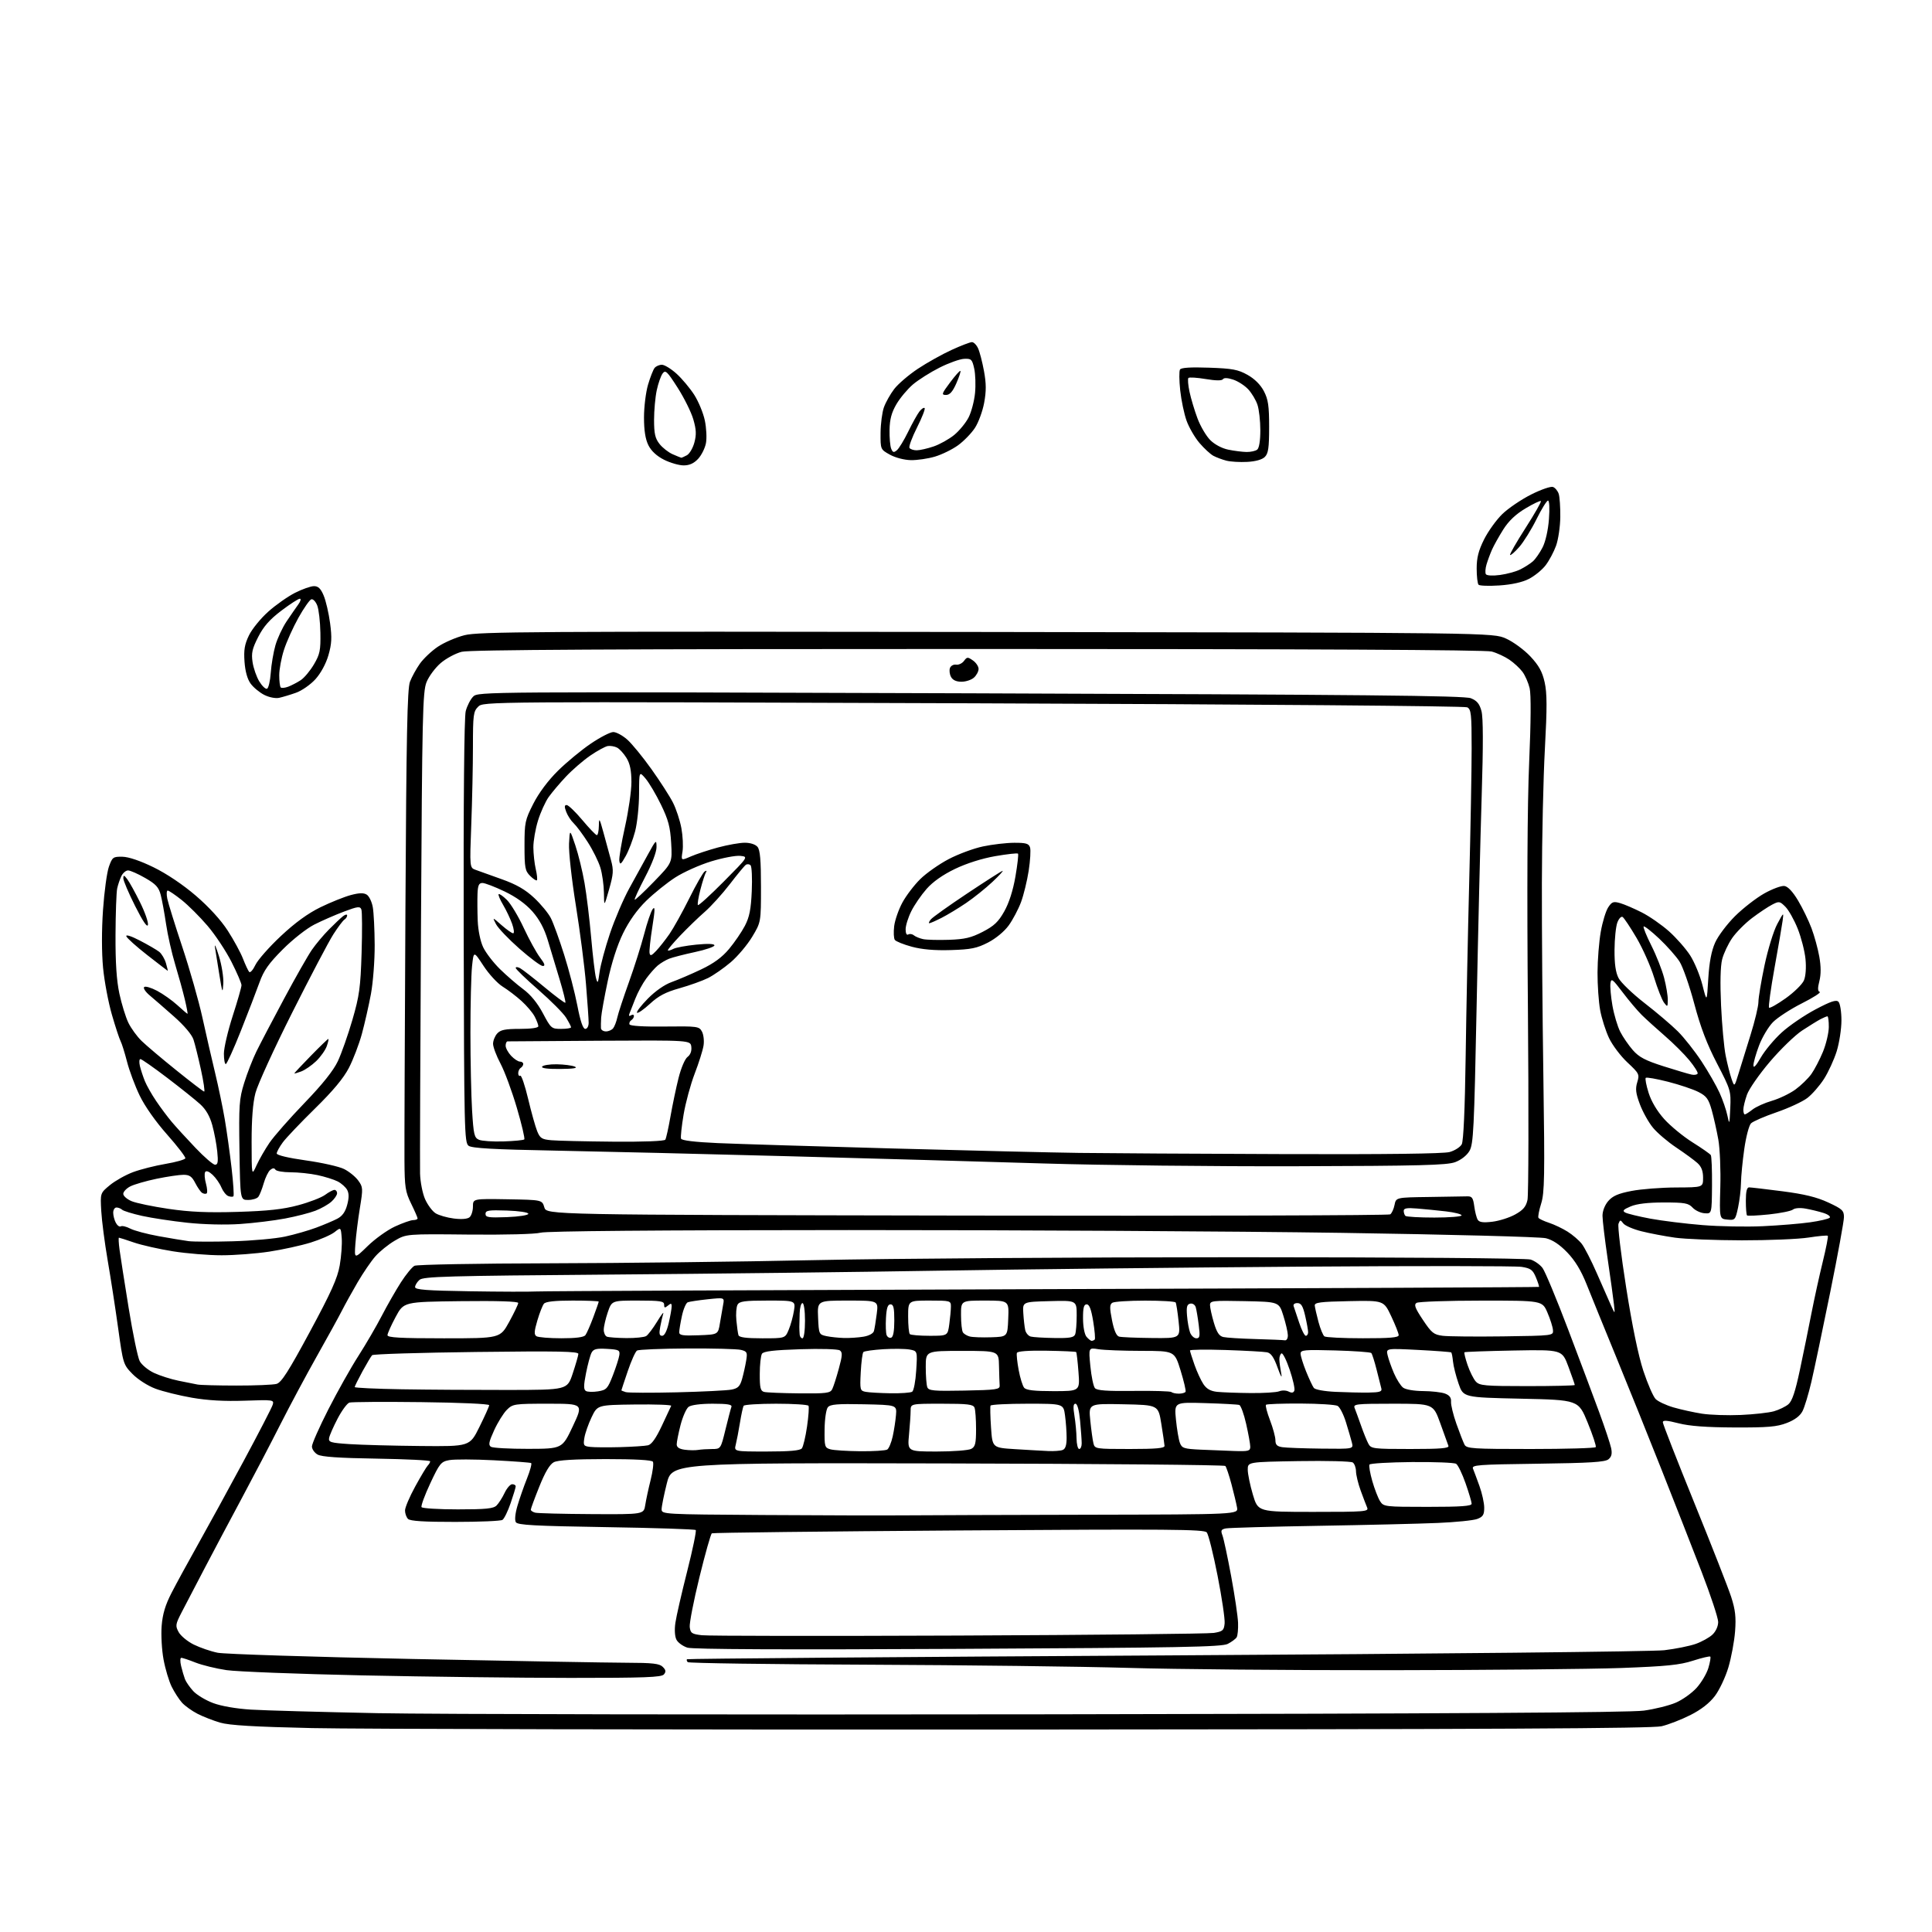 <?xml version="1.0" encoding="UTF-8" standalone="no"?>
<svg 
  version="1.1" 
  xmlns="http://www.w3.org/2000/svg" 
  xmlns:xlink="http://www.w3.org/1999/xlink" 
  xmlns:svg="http://www.w3.org/2000/svg"
  xmlns:rdf="http://www.w3.org/1999/02/22-rdf-syntax-ns#"
  xmlns:cc="http://creativecommons.org/ns#"
  xmlns:dc="http://purl.org/dc/elements/1.1/"
  viewBox="0 0 768 768"
  width="768"
  height="768"
>
<style>svg {background-color: white; }</style>"
<path stroke="none" fill="black" fill-rule="evenodd" d="M405.50,687.52C268.00,687.59 141.32,687.33 124.00,686.94C101.03,686.43 91.15,685.84 87.50,684.77C84.75,683.96 80.70,682.38 78.50,681.25C76.30,680.12 73.54,678.14 72.36,676.85C71.19,675.56 69.34,672.70 68.25,670.50C67.16,668.30 65.70,663.42 65.01,659.66C64.31,655.90 63.98,649.89 64.26,646.31C64.64,641.57 65.72,637.99 68.21,633.15C70.09,629.49 74.80,620.88 78.66,614.00C82.53,607.12 90.66,592.27 96.73,581.00C102.80,569.73 108.04,559.58 108.39,558.45C109.00,556.44 108.74,556.40 97.26,556.80C89.29,557.08 82.54,556.70 76.32,555.62C71.27,554.74 64.73,553.12 61.78,552.02C58.74,550.88 54.81,548.36 52.69,546.20C49.01,542.43 48.94,542.19 46.96,527.94C45.86,520.00 43.99,507.88 42.80,501.00C41.62,494.12 40.47,485.30 40.25,481.38C39.85,474.27 39.85,474.27 43.68,471.11C45.78,469.38 49.91,467.06 52.86,465.95C55.81,464.85 61.63,463.37 65.80,462.67C69.96,461.96 73.51,460.96 73.67,460.44C73.83,459.92 70.57,455.68 66.43,451.00C61.88,445.88 57.55,439.72 55.52,435.50C53.66,431.65 51.40,425.59 50.49,422.02C49.57,418.46 48.43,414.81 47.95,413.90C47.46,412.99 45.90,408.26 44.49,403.38C43.07,398.49 41.49,390.09 40.97,384.70C40.40,378.69 40.39,369.78 40.95,361.70C41.45,354.44 42.51,346.70 43.30,344.50C44.65,340.73 44.96,340.50 48.68,340.57C51.15,340.62 55.77,342.18 61.06,344.77C66.24,347.30 72.72,351.65 77.83,356.04C83.03,360.50 87.80,365.72 90.52,369.93C92.92,373.64 95.65,378.66 96.59,381.09C97.53,383.51 98.64,385.88 99.05,386.35C99.47,386.82 100.58,385.57 101.53,383.57C102.48,381.58 107.03,376.41 111.65,372.09C117.34,366.76 122.41,363.08 127.40,360.64C131.45,358.67 136.86,356.50 139.42,355.81C142.80,354.91 144.56,354.86 145.79,355.64C146.73,356.23 147.81,358.47 148.19,360.61C148.57,362.75 148.91,369.51 148.94,375.64C148.97,381.77 148.30,390.54 147.45,395.14C146.59,399.74 144.97,406.88 143.85,411.00C142.72,415.12 140.40,421.20 138.69,424.50C136.55,428.63 132.35,433.66 125.22,440.65C119.53,446.23 113.77,452.28 112.43,454.09C111.09,455.91 110.00,457.90 110.00,458.52C110.00,459.20 114.59,460.30 121.57,461.28C127.94,462.17 134.77,463.71 136.76,464.70C138.75,465.69 141.28,467.74 142.39,469.26C144.31,471.88 144.34,472.42 143.05,480.26C142.31,484.79 141.51,491.20 141.27,494.50C140.84,500.50 140.84,500.50 146.17,495.31C149.10,492.45 153.97,488.96 157.00,487.56C160.03,486.16 163.29,485.02 164.25,485.01C165.21,485.00 166.00,484.71 166.00,484.35C166.00,483.99 164.84,481.33 163.43,478.45C161.13,473.74 160.85,471.94 160.78,461.35C160.73,454.83 160.91,410.12 161.16,362.00C161.53,292.10 161.90,273.80 162.97,271.00C163.71,269.07 165.48,265.85 166.90,263.84C168.33,261.82 171.52,258.80 174.00,257.12C176.47,255.44 181.27,253.36 184.66,252.50C190.17,251.10 212.11,250.96 392.16,251.22C593.50,251.50 593.50,251.50 598.71,253.86C601.58,255.15 605.92,258.35 608.36,260.95C611.73,264.56 613.08,267.00 614.02,271.20C614.99,275.52 615.01,281.27 614.12,297.61C613.49,309.10 612.95,333.12 612.92,351.00C612.88,368.88 613.15,403.75 613.52,428.50C614.09,467.56 613.98,474.15 612.64,478.42C611.79,481.13 611.30,483.68 611.56,484.10C611.82,484.51 613.71,485.41 615.76,486.08C617.82,486.76 621.13,488.33 623.13,489.59C625.12,490.84 627.66,493.02 628.76,494.43C629.87,495.83 632.59,501.15 634.81,506.24C637.03,511.33 639.56,517.08 640.43,519.00C642.01,522.50 642.01,522.50 641.57,518.50C641.33,516.30 640.21,508.20 639.08,500.50C637.95,492.80 637.02,485.06 637.02,483.31C637.01,481.40 637.93,479.04 639.30,477.44C641.06,475.40 643.25,474.44 648.55,473.42C652.37,472.68 660.34,472.06 666.25,472.04C677.00,472.00 677.00,472.00 677.00,468.17C677.00,465.48 676.34,463.75 674.75,462.32C673.51,461.20 669.73,458.43 666.35,456.17C662.96,453.91 658.79,450.36 657.08,448.28C655.36,446.20 653.03,442.02 651.89,439.00C650.24,434.60 650.03,432.84 650.83,430.21C651.79,427.08 651.61,426.72 646.93,422.34C644.23,419.82 640.94,415.45 639.61,412.63C638.28,409.81 636.69,404.83 636.09,401.57C635.49,398.30 635.02,391.55 635.04,386.57C635.06,381.58 635.64,374.31 636.33,370.40C637.01,366.50 638.34,362.14 639.27,360.71C640.75,358.46 641.35,358.24 644.01,359.00C645.69,359.48 649.55,361.14 652.61,362.69C655.66,364.23 660.54,367.62 663.46,370.22C666.37,372.82 670.16,377.13 671.88,379.81C673.59,382.48 675.79,387.78 676.75,391.59C678.50,398.50 678.50,398.50 679.07,389.00C679.47,382.47 680.32,378.00 681.79,374.71C682.96,372.07 686.53,367.33 689.71,364.17C692.90,361.01 698.13,356.95 701.34,355.15C704.55,353.35 708.15,352.02 709.33,352.19C710.72,352.39 712.66,354.46 714.76,357.98C716.56,360.99 718.96,365.94 720.10,368.98C721.24,372.02 722.64,377.10 723.20,380.28C723.89,384.16 723.90,387.36 723.23,389.99C722.51,392.81 722.55,394.02 723.37,394.30C723.99,394.52 720.81,396.56 716.29,398.84C711.78,401.11 706.61,404.48 704.79,406.31C702.98,408.15 700.49,412.33 699.25,415.61C698.01,418.90 697.00,422.46 697.01,423.54C697.02,424.78 698.08,423.64 699.93,420.42C701.53,417.63 705.28,413.13 708.26,410.42C711.23,407.71 717.26,403.60 721.66,401.27C727.78,398.03 729.92,397.32 730.82,398.22C731.47,398.87 732.00,402.18 732.00,405.61C732.00,409.03 731.15,414.56 730.11,417.91C729.06,421.26 726.79,426.21 725.05,428.92C723.31,431.63 720.33,435.03 718.43,436.48C716.53,437.93 711.05,440.47 706.24,442.13C701.43,443.78 696.85,445.77 696.06,446.54C695.27,447.32 694.06,451.90 693.38,456.73C692.69,461.55 692.10,467.62 692.07,470.20C692.03,472.79 691.51,477.20 690.91,480.01C689.85,484.94 689.70,485.10 686.66,484.81C683.50,484.50 683.50,484.50 683.85,472.00C684.05,465.12 683.69,456.57 683.06,453.00C682.42,449.43 681.24,444.14 680.43,441.26C679.17,436.82 678.37,435.72 675.14,434.07C673.04,433.00 667.60,431.17 663.05,430.01C658.49,428.85 654.52,428.15 654.21,428.46C653.90,428.77 654.41,431.46 655.35,434.43C656.43,437.85 658.71,441.68 661.55,444.85C664.03,447.60 669.08,451.76 672.78,454.08C676.48,456.40 679.76,458.69 680.07,459.17C680.38,459.65 680.60,465.09 680.55,471.27C680.46,482.50 680.46,482.50 677.59,482.29C676.02,482.18 673.87,481.17 672.83,480.04C671.17,478.26 669.70,478.00 661.43,478.00C655.08,478.00 650.70,478.52 648.22,479.56C645.30,480.79 644.83,481.31 646.03,481.99C646.87,482.46 651.37,483.56 656.03,484.43C660.69,485.29 670.03,486.45 676.78,486.99C683.53,487.54 694.33,487.74 700.78,487.43C707.23,487.13 715.65,486.44 719.50,485.89C723.35,485.35 726.87,484.53 727.34,484.06C727.80,483.60 726.68,482.74 724.84,482.16C723.00,481.58 719.81,480.80 717.74,480.44C715.56,480.05 713.45,480.21 712.71,480.83C712.01,481.40 707.73,482.27 703.20,482.75C698.66,483.22 694.74,483.40 694.47,483.14C694.21,482.88 694.00,480.27 694.00,477.33C694.00,473.64 694.40,472.00 695.29,472.00C696.00,472.00 701.96,472.70 708.54,473.55C717.26,474.68 722.19,475.88 726.75,478.00C732.33,480.59 733.00,481.21 733.00,483.82C733.00,485.43 730.55,498.85 727.55,513.63C724.56,528.41 721.18,544.46 720.05,549.31C718.92,554.15 717.33,559.40 716.52,560.97C715.54,562.86 713.44,564.44 710.27,565.66C706.32,567.18 702.75,567.49 689.50,567.44C678.29,567.39 671.63,566.90 667.25,565.78C662.60,564.59 661.00,564.49 661.00,565.38C661.00,566.04 666.64,580.48 673.54,597.47C680.44,614.46 687.03,631.27 688.18,634.82C689.82,639.91 690.15,642.82 689.72,648.49C689.42,652.45 688.22,658.89 687.06,662.81C685.89,666.72 683.47,671.86 681.67,674.21C679.53,677.03 676.20,679.62 671.96,681.76C668.41,683.56 663.25,685.56 660.50,686.21C656.73,687.10 594.19,687.42 405.50,687.52zM418.00,681.46C576.62,681.21 647.90,680.77 653.43,680.00C657.80,679.40 663.53,677.97 666.17,676.83C668.82,675.69 672.54,673.04 674.43,670.94C676.33,668.84 678.43,665.29 679.10,663.06C679.77,660.82 680.12,658.78 679.87,658.53C679.62,658.28 676.51,659.02 672.96,660.16C667.68,661.86 662.48,662.38 644.50,663.05C632.40,663.49 590.77,663.89 552.00,663.93C513.23,663.97 466.65,663.56 448.50,663.01C430.35,662.47 383.69,661.90 344.81,661.74C305.94,661.59 273.80,661.13 273.40,660.73C273.00,660.33 272.86,659.81 273.09,659.57C273.33,659.34 359.01,658.65 463.51,658.05C571.29,657.43 657.00,656.53 661.59,655.99C666.04,655.46 671.65,654.33 674.06,653.48C676.47,652.63 679.47,650.97 680.72,649.79C682.07,648.52 683.00,646.48 683.00,644.76C683.00,643.17 680.01,634.14 676.36,624.69C672.70,615.23 665.53,596.92 660.41,584.00C655.30,571.08 647.23,551.05 642.49,539.50C637.75,527.95 632.44,514.91 630.69,510.51C628.49,505.01 626.10,501.08 623.00,497.86C619.97,494.71 617.19,492.87 614.50,492.21C612.30,491.67 575.85,490.72 533.50,490.08C491.15,489.45 402.95,488.95 337.50,488.97C261.15,488.99 217.21,489.37 214.90,490.01C212.81,490.59 200.84,490.90 186.40,490.76C161.50,490.50 161.50,490.50 156.89,493.21C154.35,494.70 150.89,497.50 149.21,499.42C147.52,501.34 144.36,505.97 142.18,509.70C140.00,513.44 137.18,518.52 135.92,521.00C134.66,523.48 130.16,531.65 125.93,539.16C121.70,546.67 115.20,558.82 111.48,566.16C107.77,573.50 100.87,586.70 96.15,595.50C91.43,604.30 84.74,616.90 81.29,623.50C77.83,630.10 73.77,637.88 72.27,640.79C69.73,645.71 69.65,646.28 71.02,648.79C71.84,650.28 74.53,652.51 77.00,653.73C79.48,654.96 83.75,656.43 86.50,656.99C89.25,657.54 124.12,658.66 164.00,659.47C203.88,660.28 242.21,660.95 249.18,660.97C259.46,660.99 262.16,661.30 263.46,662.61C264.70,663.85 264.81,664.53 263.91,665.61C262.96,666.75 256.31,667.00 226.63,666.99C206.76,666.98 169.57,666.53 144.00,665.99C118.42,665.44 94.14,664.50 90.03,663.90C85.92,663.29 80.39,661.94 77.74,660.90C75.09,659.85 72.54,659.00 72.07,659.00C71.60,659.00 71.56,660.46 71.99,662.25C72.42,664.04 73.11,666.40 73.53,667.50C73.95,668.60 75.44,670.74 76.83,672.25C78.23,673.76 81.77,675.89 84.71,676.99C87.96,678.21 93.88,679.23 99.78,679.60C105.13,679.93 127.72,680.56 150.00,681.01C172.28,681.45 292.88,681.65 418.00,681.46zM380.88,655.45C311.56,655.81 275.42,655.64 273.27,654.97C271.50,654.41 269.54,653.01 268.93,651.86C268.25,650.60 268.07,647.94 268.47,645.14C268.83,642.59 270.94,633.38 273.15,624.67C275.36,615.96 276.89,608.56 276.56,608.22C276.22,607.89 260.19,607.36 240.94,607.06C212.45,606.60 205.76,606.24 205.06,605.10C204.54,604.26 204.79,601.67 205.69,598.60C206.51,595.80 208.21,590.91 209.48,587.74C210.74,584.57 211.49,581.80 211.14,581.59C210.79,581.38 204.12,580.88 196.32,580.48C188.52,580.08 180.55,580.05 178.60,580.42C175.31,581.03 174.77,581.69 171.04,589.65C168.83,594.37 167.27,598.63 167.57,599.11C167.87,599.60 174.36,600.00 181.99,600.00C193.17,600.00 196.16,599.70 197.40,598.45C198.25,597.60 199.69,595.35 200.59,593.45C201.49,591.55 202.85,590.00 203.61,590.00C204.38,590.00 205.00,590.38 205.00,590.84C205.00,591.31 204.09,594.32 202.98,597.54C201.88,600.76 200.41,603.75 199.73,604.18C199.06,604.62 190.60,604.98 180.95,604.98C168.62,605.00 163.04,604.64 162.20,603.80C161.54,603.14 161.00,601.63 161.00,600.44C161.00,599.25 162.83,594.95 165.06,590.89C167.29,586.82 169.54,583.07 170.06,582.55C170.58,582.03 171.00,581.28 171.00,580.89C171.00,580.49 161.44,580.02 149.75,579.83C134.83,579.60 127.83,579.12 126.25,578.21C125.01,577.51 124.00,576.06 124.00,574.99C124.00,573.92 126.93,567.30 130.51,560.28C134.09,553.25 139.47,543.67 142.47,539.00C145.46,534.33 149.66,527.12 151.79,523.00C153.93,518.88 157.33,512.93 159.35,509.78C161.37,506.63 163.81,503.66 164.76,503.17C165.72,502.68 189.90,502.24 218.50,502.18C247.10,502.12 294.57,501.56 324.00,500.92C353.43,500.29 428.80,499.77 491.50,499.77C557.66,499.77 606.73,500.16 608.43,500.69C610.05,501.20 612.19,502.71 613.19,504.06C614.20,505.41 618.78,516.41 623.37,528.51C627.96,540.60 633.53,555.45 635.75,561.50C637.97,567.55 640.08,573.89 640.44,575.59C640.92,577.86 640.64,579.06 639.39,580.09C638.05,581.20 632.14,581.57 611.28,581.85C587.19,582.17 584.92,582.34 585.55,583.85C585.92,584.76 587.08,587.85 588.11,590.73C589.15,593.60 590.00,597.48 590.00,599.35C590.00,602.15 589.51,602.94 587.25,603.80C585.74,604.38 578.65,605.10 571.50,605.40C564.35,605.71 542.98,606.22 524.00,606.54C505.02,606.86 488.50,607.32 487.28,607.57C485.41,607.95 485.20,608.40 485.94,610.34C486.43,611.62 487.99,618.93 489.41,626.58C490.83,634.24 492.06,642.57 492.15,645.09C492.24,647.62 491.99,650.21 491.59,650.85C491.20,651.49 489.61,652.67 488.06,653.47C485.68,654.70 469.43,655.00 380.88,655.45zM381.00,650.16C434.62,649.94 480.30,649.46 482.50,649.11C486.08,648.52 486.53,648.13 486.81,645.33C486.97,643.60 485.72,635.09 484.01,626.40C482.31,617.71 480.37,609.95 479.71,609.16C478.68,607.91 465.27,607.81 381.13,608.38C327.56,608.75 283.39,609.26 282.97,609.52C282.54,609.78 280.32,617.65 278.03,627.00C275.74,636.34 274.01,645.23 274.18,646.75C274.47,649.20 274.99,649.56 279.00,650.03C281.48,650.33 327.38,650.38 381.00,650.16zM359.00,602.38C367.52,602.31 400.99,602.20 433.36,602.13C492.23,602.00 492.23,602.00 491.74,599.25C491.48,597.74 490.48,593.58 489.53,590.00C488.58,586.42 487.48,583.16 487.09,582.74C486.70,582.32 437.05,581.87 376.75,581.74C267.12,581.50 267.12,581.50 265.06,589.71C263.93,594.23 263.00,598.84 263.00,599.95C263.00,601.95 263.59,601.98 303.25,602.24C325.39,602.38 350.48,602.45 359.00,602.38zM235.20,601.88C255.91,602.00 255.91,602.00 256.50,598.25C256.82,596.19 257.78,591.71 258.64,588.31C259.49,584.90 259.90,581.64 259.54,581.06C259.11,580.38 252.43,580.01 240.69,580.01C228.22,580.02 221.76,580.42 220.14,581.26C218.53,582.11 216.69,585.20 214.39,590.94C212.52,595.59 211.00,599.72 211.00,600.12C211.00,600.52 211.79,601.06 212.75,601.31C213.71,601.56 223.82,601.82 235.20,601.88zM522.15,601.00C542.79,601.00 544.16,600.89 543.45,599.25C543.04,598.29 541.88,595.25 540.88,592.50C539.88,589.75 539.05,586.32 539.03,584.87C539.01,583.43 538.44,581.85 537.75,581.36C537.06,580.88 527.39,580.63 516.25,580.81C496.00,581.15 496.00,581.15 496.00,584.22C496.00,585.90 496.92,590.37 498.04,594.14C500.08,601.00 500.08,601.00 522.15,601.00zM567.52,599.00C580.84,599.00 585.00,598.70 585.00,597.75C584.99,597.06 583.91,593.40 582.58,589.61C581.25,585.82 579.57,582.34 578.83,581.88C578.10,581.42 570.17,581.11 561.20,581.19C552.24,581.28 544.67,581.72 544.39,582.19C544.10,582.65 544.61,585.61 545.51,588.76C546.42,591.92 547.81,595.51 548.60,596.75C550.01,598.94 550.49,599.00 567.52,599.00zM277.50,576.37C278.60,576.18 281.07,576.02 283.00,576.01C286.50,576.00 286.50,576.00 288.39,568.25C289.43,563.99 290.49,559.94 290.75,559.25C291.10,558.32 289.21,558.00 283.30,558.00C278.52,558.00 274.73,558.49 273.72,559.25C272.81,559.94 271.38,563.18 270.53,566.46C269.69,569.74 269.00,573.20 269.00,574.15C269.00,575.34 270.00,576.00 272.25,576.30C274.04,576.53 276.40,576.56 277.50,576.37zM304.77,577.00C313.96,577.00 318.04,576.63 318.75,575.75C319.29,575.06 320.22,571.15 320.81,567.07C321.41,562.98 321.66,559.27 321.39,558.82C321.11,558.37 315.31,558.00 308.50,558.00C301.69,558.00 295.89,558.37 295.61,558.82C295.33,559.28 294.67,562.31 294.14,565.57C293.61,568.83 292.86,572.74 292.48,574.25C291.78,577.00 291.78,577.00 304.77,577.00zM342.00,576.89C347.23,576.93 352.04,576.63 352.70,576.21C353.35,575.79 354.33,573.44 354.87,570.97C355.41,568.51 355.99,564.70 356.17,562.50C356.50,558.50 356.50,558.50 343.39,558.22C332.91,558.00 330.05,558.23 329.09,559.40C328.41,560.21 327.84,564.06 327.79,568.15C327.71,575.04 327.84,575.50 330.10,576.13C331.42,576.50 336.77,576.84 342.00,576.89zM372.42,577.00C378.86,577.00 385.00,576.53 386.07,575.96C387.69,575.10 388.00,573.83 388.00,568.05C388.00,564.26 387.73,560.45 387.39,559.58C386.88,558.26 384.77,558.00 374.39,558.00C362.00,558.00 362.00,558.00 361.99,560.75C361.99,562.26 361.70,566.54 361.35,570.25C360.71,577.00 360.71,577.00 372.42,577.00zM416.67,576.81C418.96,576.91 421.55,576.73 422.42,576.39C423.52,575.97 424.00,574.49 424.00,571.53C424.00,569.19 423.71,565.19 423.36,562.64C422.73,558.00 422.73,558.00 408.42,558.00C400.56,558.00 393.96,558.34 393.76,558.75C393.56,559.16 393.65,563.10 393.95,567.50C394.50,575.50 394.50,575.50 403.50,576.06C408.45,576.37 414.38,576.71 416.67,576.81zM490.75,576.80C496.27,576.98 497.00,576.78 497.00,575.12C497.00,574.09 496.27,570.00 495.37,566.04C494.48,562.08 493.24,558.68 492.62,558.49C492.01,558.29 485.94,557.96 479.14,557.76C466.78,557.38 466.78,557.38 467.46,564.32C467.84,568.13 468.54,572.30 469.03,573.58C469.83,575.68 470.65,575.95 477.21,576.26C481.22,576.45 487.31,576.69 490.75,576.80zM210.00,575.94C223.50,575.90 223.50,575.90 227.71,566.95C231.92,558.00 231.92,558.00 217.91,558.00C204.40,558.00 203.82,558.09 201.47,560.44C200.13,561.78 197.85,565.44 196.42,568.58C194.33,573.16 194.08,574.44 195.16,575.12C195.90,575.59 202.57,575.95 210.00,575.94zM246.50,575.26C251.45,575.12 256.44,574.80 257.59,574.53C259.02,574.20 260.77,571.72 263.09,566.78C264.97,562.79 266.64,559.21 266.81,558.83C266.98,558.44 260.46,558.21 252.31,558.31C237.50,558.50 237.50,558.50 235.16,563.39C233.88,566.08 232.59,569.76 232.30,571.57C231.81,574.58 231.99,574.87 234.63,575.17C236.21,575.35 241.55,575.39 246.50,575.26zM429.00,576.00C429.55,576.00 430.00,574.99 429.99,573.75C429.99,572.51 429.70,568.46 429.35,564.75C428.95,560.53 428.26,558.00 427.51,558.00C426.64,558.00 426.53,559.29 427.10,562.75C427.53,565.36 427.91,569.41 427.94,571.75C427.97,574.09 428.45,576.00 429.00,576.00zM449.11,576.00C459.60,576.00 462.98,575.69 462.92,574.75C462.88,574.06 462.31,570.12 461.64,566.00C460.44,558.50 460.44,558.50 446.58,558.22C432.72,557.94 432.72,557.94 433.41,564.72C433.79,568.45 434.35,572.51 434.66,573.75C435.20,575.95 435.53,576.00 449.11,576.00zM525.27,575.85C538.04,576.00 538.04,576.00 537.41,573.50C537.06,572.12 536.00,568.46 535.04,565.37C534.09,562.28 532.59,559.35 531.73,558.87C530.86,558.38 524.22,557.96 516.97,557.93C509.72,557.90 503.54,558.12 503.25,558.42C502.95,558.72 503.67,561.48 504.85,564.57C506.03,567.65 507.00,571.23 507.00,572.52C507.00,574.31 507.65,574.97 509.75,575.28C511.26,575.51 518.25,575.77 525.27,575.85zM560.64,576.00C572.67,576.00 576.11,575.72 575.77,574.75C575.52,574.06 574.06,570.01 572.53,565.75C569.73,558.00 569.73,558.00 553.76,558.00C538.94,558.00 537.84,558.13 538.50,559.75C538.89,560.71 540.02,563.82 541.02,566.65C542.01,569.49 543.33,572.75 543.95,573.90C545.01,575.89 545.85,576.00 560.64,576.00zM608.48,576.00C622.45,576.00 634.09,575.66 634.34,575.25C634.59,574.84 633.14,570.45 631.12,565.50C627.44,556.50 627.44,556.50 604.57,556.00C581.69,555.50 581.69,555.50 579.80,550.00C578.76,546.98 577.76,543.02 577.59,541.22C577.41,539.41 577.10,537.79 576.89,537.61C576.67,537.43 570.75,536.98 563.73,536.62C550.95,535.97 550.95,535.97 551.60,538.73C551.95,540.25 553.09,543.48 554.13,545.90C555.17,548.31 556.80,550.89 557.76,551.61C558.75,552.37 562.15,552.95 565.68,552.97C569.09,552.99 573.02,553.44 574.43,553.97C576.23,554.66 576.93,555.61 576.81,557.22C576.72,558.47 577.68,562.42 578.95,566.00C580.22,569.58 581.66,573.29 582.16,574.25C582.99,575.85 585.29,576.00 608.48,576.00zM167.11,574.81C186.73,575.00 186.73,575.00 190.57,567.25C192.69,562.99 194.44,559.09 194.46,558.59C194.48,558.07 182.86,557.55 167.50,557.37C152.65,557.19 139.78,557.28 138.89,557.55C138.01,557.82 135.90,560.68 134.21,563.90C132.53,567.12 131.00,570.60 130.82,571.63C130.53,573.30 131.40,573.56 139.00,574.06C143.68,574.37 156.33,574.71 167.11,574.81zM692.00,562.47C697.23,562.24 703.15,561.58 705.17,561.00C707.19,560.42 709.77,559.17 710.90,558.23C712.40,556.96 713.64,553.28 715.50,544.50C716.90,537.90 718.97,527.77 720.09,522.00C721.22,516.23 723.23,507.04 724.57,501.59C725.91,496.13 726.82,491.48 726.58,491.25C726.35,491.01 722.89,491.33 718.90,491.95C714.90,492.57 702.99,493.06 692.41,493.05C681.84,493.03 669.89,492.56 665.85,491.99C661.81,491.42 655.80,490.28 652.50,489.45C649.20,488.63 645.95,487.21 645.28,486.32C644.16,484.83 644.00,484.84 643.38,486.45C643.01,487.42 644.38,498.85 646.43,511.85C648.82,527.06 651.26,538.87 653.26,544.94C654.98,550.13 657.18,555.18 658.15,556.15C659.12,557.12 662.32,558.62 665.25,559.47C668.18,560.32 673.26,561.44 676.54,561.96C679.82,562.47 686.77,562.70 692.00,562.47zM237.74,553.08C241.10,552.53 241.56,552.02 243.65,546.65C244.89,543.44 246.04,539.85 246.20,538.66C246.47,536.72 245.98,536.47 241.31,536.20C237.14,535.96 235.93,536.25 235.16,537.70C234.63,538.69 233.64,542.36 232.95,545.85C231.98,550.75 231.97,552.36 232.89,552.93C233.55,553.34 235.73,553.40 237.74,553.08zM269.09,553.47C279.31,553.22 289.10,552.73 290.83,552.38C293.38,551.87 294.17,551.07 295.00,548.13C295.56,546.13 296.29,542.87 296.61,540.89C297.16,537.59 296.98,537.21 294.55,536.60C293.09,536.24 283.45,535.98 273.13,536.04C262.82,536.10 253.86,536.47 253.23,536.86C252.60,537.25 250.94,540.93 249.55,545.03C248.15,549.14 247.01,552.58 247.01,552.68C247.00,552.77 247.79,553.09 248.75,553.39C249.71,553.68 258.87,553.71 269.09,553.47zM317.71,553.88C328.42,553.99 330.04,553.78 330.81,552.25C331.29,551.29 332.48,547.63 333.43,544.11C334.88,538.83 334.95,537.57 333.84,536.80C333.09,536.28 326.20,536.08 318.12,536.34C307.55,536.68 303.51,537.16 302.89,538.15C302.42,538.89 302.02,542.50 302.02,546.18C302.00,551.70 302.30,552.93 303.75,553.31C304.71,553.56 311.00,553.82 317.71,553.88zM354.00,553.85C358.12,553.91 362.00,553.64 362.61,553.23C363.23,552.83 363.95,549.02 364.21,544.77C364.70,537.03 364.70,537.03 361.60,536.46C359.89,536.15 355.21,536.09 351.20,536.33C347.18,536.58 343.58,537.08 343.21,537.46C342.84,537.83 342.37,541.44 342.16,545.48C341.80,552.54 341.88,552.85 344.14,553.28C345.44,553.53 349.88,553.78 354.00,553.85zM468.61,554.00C469.86,554.00 471.06,553.66 471.28,553.25C471.50,552.84 470.60,549.01 469.29,544.75C466.89,537.00 466.89,537.00 453.70,536.99C446.44,536.98 438.75,536.69 436.61,536.33C432.71,535.69 432.71,535.69 433.44,543.10C433.84,547.17 434.65,551.08 435.24,551.79C436.04,552.75 439.99,553.04 450.69,552.91C458.60,552.82 465.36,553.02 465.70,553.37C466.05,553.72 467.36,554.00 468.61,554.00zM497.00,553.76C502.23,553.82 507.40,553.50 508.50,553.06C509.60,552.61 511.29,552.66 512.26,553.17C513.49,553.80 514.18,553.69 514.53,552.78C514.81,552.07 513.97,548.33 512.67,544.49C511.38,540.65 509.91,537.73 509.41,538.00C508.91,538.27 508.53,539.40 508.57,540.50C508.60,541.60 508.94,544.08 509.31,546.00C509.72,548.15 509.18,547.29 507.90,543.75C506.39,539.54 505.25,537.88 503.67,537.56C502.47,537.32 495.09,536.91 487.25,536.65C479.41,536.40 473.01,536.48 473.03,536.84C473.05,537.20 473.85,539.75 474.82,542.50C475.78,545.25 477.38,548.71 478.36,550.19C479.64,552.12 481.21,553.00 483.83,553.28C485.85,553.49 491.77,553.71 497.00,553.76zM544.00,553.57C548.37,553.51 549.42,553.19 549.12,552.00C548.91,551.17 548.06,547.80 547.23,544.50C546.40,541.20 545.45,538.21 545.11,537.85C544.78,537.49 538.31,537.03 530.75,536.82C518.50,536.48 517.00,536.62 517.00,538.09C517.00,538.99 517.98,542.16 519.17,545.12C520.37,548.08 521.76,551.04 522.26,551.71C522.79,552.41 526.42,553.07 530.84,553.28C535.05,553.48 540.98,553.61 544.00,553.57zM202.00,552.53C225.50,552.50 225.50,552.50 227.66,546.00C228.85,542.42 229.86,538.92 229.91,538.22C229.98,537.19 222.01,537.03 189.34,537.43C166.98,537.70 148.34,538.27 147.92,538.71C147.51,539.14 145.78,542.04 144.08,545.15C142.39,548.26 141.00,551.07 141.00,551.38C141.00,551.70 149.44,552.09 159.75,552.26C170.06,552.43 189.07,552.55 202.00,552.53zM383.37,552.78C396.11,552.53 397.49,552.33 397.38,550.75C397.31,549.79 397.19,546.30 397.12,543.00C397.00,537.00 397.00,537.00 382.50,537.00C368.00,537.00 368.00,537.00 368.00,543.42C368.00,546.95 368.28,550.56 368.62,551.44C369.15,552.84 371.14,553.02 383.37,552.78zM418.77,553.00C429.29,553.00 429.29,553.00 428.71,545.40C428.40,541.22 427.98,537.65 427.79,537.46C427.60,537.27 422.30,537.03 416.02,536.93C408.69,536.82 404.46,537.13 404.23,537.81C404.03,538.40 404.35,541.44 404.93,544.57C405.51,547.71 406.49,550.89 407.11,551.64C407.94,552.63 411.10,553.00 418.77,553.00zM94.00,550.78C101.42,550.79 108.60,550.49 109.93,550.12C111.85,549.59 114.67,545.18 123.14,529.47C131.67,513.65 134.14,508.16 135.05,503.00C135.67,499.43 136.03,494.54 135.84,492.15C135.50,487.80 135.50,487.80 132.99,489.79C131.60,490.88 127.33,492.75 123.49,493.94C119.64,495.13 112.22,496.76 107.00,497.55C101.78,498.34 93.28,498.99 88.12,498.99C82.96,499.00 74.26,498.29 68.79,497.42C63.31,496.55 56.33,494.97 53.26,493.92C50.20,492.86 47.50,492.00 47.28,492.00C47.06,492.00 47.17,494.14 47.52,496.75C47.87,499.36 49.50,509.79 51.14,519.92C52.78,530.05 54.75,539.55 55.52,541.04C56.29,542.52 58.85,544.64 61.21,545.75C63.57,546.85 67.97,548.26 71.00,548.87C74.03,549.48 77.40,550.16 78.50,550.37C79.60,550.59 86.58,550.78 94.00,550.78zM607.15,551.00C617.52,551.00 626.00,550.80 626.00,550.56C626.00,550.31 624.86,547.05 623.48,543.31C620.95,536.50 620.95,536.50 601.73,536.85C591.15,537.05 582.34,537.36 582.14,537.55C581.94,537.74 582.50,540.02 583.38,542.61C584.27,545.21 585.74,548.16 586.65,549.17C588.15,550.82 590.15,551.00 607.15,551.00zM433.96,533.00C434.35,533.00 434.89,532.77 435.17,532.50C435.44,532.22 435.17,528.96 434.56,525.25C433.78,520.46 433.03,518.50 431.98,518.50C430.85,518.50 430.50,519.82 430.52,524.12C430.53,527.35 431.11,530.43 431.89,531.37C432.64,532.27 433.56,533.00 433.96,533.00zM510.75,532.79C511.46,532.91 511.97,532.02 511.94,530.75C511.91,529.51 511.10,526.02 510.15,523.00C508.43,517.50 508.43,517.50 494.72,517.22C481.95,516.96 481.00,517.07 481.00,518.79C481.00,519.81 481.69,522.96 482.54,525.81C483.68,529.65 484.64,531.11 486.29,531.49C487.50,531.77 493.23,532.13 499.00,532.29C504.77,532.45 510.06,532.67 510.75,532.79zM176.41,532.00C198.82,532.00 198.82,532.00 202.41,525.47C204.38,521.87 206.00,518.49 206.00,517.95C206.00,517.32 197.69,517.06 183.25,517.23C160.50,517.50 160.50,517.50 157.28,523.50C155.51,526.80 154.04,530.06 154.03,530.75C154.01,531.71 159.13,532.00 176.41,532.00zM223.13,531.98C228.87,531.99 232.07,531.58 232.70,530.75C233.23,530.06 234.63,526.87 235.83,523.66C237.02,520.45 238.00,517.64 238.00,517.41C238.00,517.18 233.33,517.00 227.62,517.00C220.53,517.00 216.92,517.40 216.22,518.25C215.66,518.94 214.48,521.95 213.60,524.94C212.33,529.24 212.26,530.55 213.25,531.17C213.94,531.61 218.38,531.98 223.13,531.98zM249.00,531.91C252.57,531.94 256.11,531.58 256.87,531.10C257.62,530.63 259.57,528.05 261.21,525.37C262.84,522.69 263.94,521.26 263.65,522.18C263.36,523.10 262.82,525.46 262.45,527.43C261.93,530.18 262.11,531.00 263.22,531.00C264.13,531.00 265.09,529.13 265.83,525.92C266.47,523.13 267.00,520.15 267.00,519.30C267.00,518.04 266.72,517.98 265.50,519.00C264.27,520.02 264.00,519.95 264.00,518.62C264.00,517.23 262.53,517.00 253.59,517.00C243.19,517.00 243.19,517.00 241.59,521.68C240.72,524.25 240.00,527.36 240.00,528.59C240.00,529.83 240.56,531.06 241.25,531.34C241.94,531.62 245.43,531.87 249.00,531.91zM303.02,532.00C312.10,532.00 312.10,532.00 313.52,528.60C314.31,526.73 315.24,523.35 315.60,521.10C316.26,517.00 316.26,517.00 305.18,517.00C295.98,517.00 293.94,517.28 293.19,518.63C292.69,519.53 292.47,522.34 292.72,524.88C292.96,527.42 293.33,530.06 293.55,530.75C293.82,531.63 296.63,532.00 303.02,532.00zM319.00,532.00C319.57,532.00 320.00,529.00 320.00,525.00C320.00,521.00 319.57,518.00 319.00,518.00C318.45,518.00 317.94,519.80 317.88,522.00C317.81,524.20 317.75,526.67 317.75,527.50C317.75,528.33 317.81,529.67 317.88,530.50C317.94,531.33 318.45,532.00 319.00,532.00zM335.50,531.87C337.70,531.93 341.18,531.70 343.22,531.36C345.42,531.00 347.13,530.08 347.40,529.12C347.65,528.23 348.16,525.14 348.52,522.25C349.19,517.00 349.19,517.00 337.05,517.00C324.91,517.00 324.91,517.00 325.20,523.74C325.49,530.34 325.57,530.50 328.50,531.13C330.15,531.48 333.30,531.81 335.50,531.87zM354.25,531.75C355.08,531.47 355.50,529.16 355.50,524.92C355.50,519.88 355.18,518.50 354.00,518.50C352.89,518.50 352.42,519.90 352.19,523.88C352.02,526.84 352.14,529.92 352.44,530.71C352.75,531.51 353.56,531.98 354.25,531.75zM394.00,531.59C400.50,531.38 400.50,531.38 400.79,524.19C401.09,517.00 401.09,517.00 391.54,517.00C382.00,517.00 382.00,517.00 382.02,522.75C382.02,525.91 382.36,529.01 382.77,529.63C383.17,530.26 384.40,531.00 385.50,531.28C386.60,531.57 390.43,531.71 394.00,531.59zM419.14,531.88C425.26,531.98 426.91,531.68 427.39,530.42C427.73,529.55 428.00,526.16 428.00,522.88C428.00,516.93 428.00,516.93 417.25,517.22C406.50,517.50 406.50,517.50 406.78,522.00C406.93,524.48 407.27,527.48 407.53,528.68C407.79,529.87 408.79,531.06 409.75,531.31C410.71,531.56 414.94,531.82 419.14,531.88zM457.87,531.88C469.23,532.00 469.23,532.00 468.51,525.25C468.12,521.54 467.59,518.16 467.34,517.75C467.09,517.34 461.62,517.01 455.19,517.02C448.76,517.02 442.90,517.41 442.17,517.87C441.09,518.56 441.06,519.84 442.04,524.81C442.85,528.89 443.78,531.04 444.87,531.33C445.77,531.57 451.61,531.82 457.87,531.88zM475.57,532.00C476.94,532.00 477.09,531.20 476.52,526.75C476.16,523.86 475.62,520.69 475.34,519.69C475.05,518.67 474.11,518.03 473.16,518.21C471.84,518.48 471.57,519.46 471.86,522.99C472.05,525.43 472.61,528.46 473.08,529.72C473.56,530.97 474.68,532.00 475.57,532.00zM541.75,531.98C552.49,532.00 556.00,531.69 556.00,530.75C556.00,530.06 554.66,526.67 553.03,523.22C550.06,516.94 550.06,516.94 536.28,517.22C524.75,517.45 522.52,517.74 522.64,519.00C522.72,519.83 523.39,522.75 524.12,525.50C524.86,528.25 525.92,530.83 526.48,531.23C527.04,531.64 533.91,531.98 541.75,531.98zM597.50,531.23C617.48,530.95 617.50,530.95 617.33,528.73C617.24,527.50 616.25,524.36 615.12,521.75C613.07,517.00 613.07,517.00 588.79,517.02C575.43,517.02 563.87,517.43 563.11,517.91C561.99,518.62 562.48,519.95 565.61,524.65C569.08,529.86 569.94,530.55 573.50,531.00C575.70,531.27 586.50,531.38 597.50,531.23zM277.73,530.79C285.45,530.50 285.45,530.50 286.18,526.00C286.59,523.52 287.16,520.21 287.46,518.63C288.00,515.77 288.00,515.77 281.32,516.48C277.65,516.87 274.08,517.41 273.39,517.68C272.70,517.95 271.65,520.40 271.07,523.13C270.48,525.86 270.00,528.77 270.00,529.59C270.00,530.81 271.41,531.03 277.73,530.79zM369.53,531.00C376.73,531.00 376.73,531.00 377.36,526.36C377.71,523.81 378.00,520.66 378.00,519.36C378.00,517.06 377.77,517.00 369.50,517.00C361.00,517.00 361.00,517.00 361.00,523.33C361.00,526.82 361.30,529.97 361.67,530.33C362.03,530.70 365.57,531.00 369.53,531.00zM519.08,531.00C519.59,531.00 520.00,530.36 520.00,529.58C520.00,528.79 519.47,525.87 518.83,523.08C517.92,519.13 517.23,518.00 515.72,518.00C514.59,518.00 513.98,518.52 514.25,519.25C514.50,519.94 515.49,522.86 516.43,525.75C517.38,528.64 518.57,531.00 519.08,531.00zM213.19,513.38C215.77,513.23 306.45,512.82 414.69,512.46C522.94,512.11 611.62,511.70 611.76,511.56C611.91,511.42 611.36,509.72 610.56,507.79C609.30,504.77 608.49,504.17 604.87,503.60C602.55,503.22 562.82,503.19 516.58,503.52C470.33,503.85 405.95,504.57 373.50,505.11C341.05,505.66 281.65,506.36 241.50,506.67C177.82,507.17 168.28,507.43 166.75,508.77C165.79,509.62 165.00,510.91 165.00,511.64C165.00,512.69 169.53,513.03 186.75,513.30C198.71,513.49 210.61,513.53 213.19,513.38zM92.50,493.43C100.20,493.22 109.59,492.37 113.37,491.55C117.15,490.73 122.70,489.13 125.70,488.01C128.70,486.89 132.46,485.30 134.04,484.48C136.06,483.44 137.25,481.78 138.00,479.00C138.76,476.17 138.76,474.43 138.01,473.01C137.42,471.92 135.72,470.40 134.22,469.63C132.72,468.87 129.12,467.74 126.20,467.12C123.29,466.50 118.48,466.00 115.51,466.00C112.54,466.00 109.83,465.53 109.47,464.95C109.03,464.23 108.38,464.27 107.42,465.07C106.64,465.71 105.48,468.10 104.83,470.37C104.18,472.64 103.22,475.06 102.70,475.75C102.18,476.44 100.35,477.00 98.63,477.00C95.50,477.00 95.50,477.00 95.19,457.25C94.92,439.29 95.08,436.87 97.06,430.50C98.25,426.65 100.44,421.02 101.92,418.00C103.40,414.98 108.34,405.55 112.90,397.05C117.45,388.55 122.44,379.78 123.99,377.55C125.53,375.32 128.57,371.70 130.75,369.50C132.92,367.30 135.44,364.92 136.35,364.21C137.26,363.50 138.00,363.36 138.00,363.90C138.00,364.44 137.51,365.18 136.92,365.55C136.32,365.92 134.33,368.57 132.49,371.45C130.65,374.32 123.28,388.34 116.12,402.59C108.95,416.84 102.40,431.18 101.55,434.46C100.51,438.44 100.01,444.91 100.02,453.96C100.04,467.50 100.04,467.50 101.97,463.25C103.03,460.92 105.36,456.87 107.14,454.25C108.93,451.64 115.17,444.54 121.02,438.47C128.18,431.04 132.50,425.63 134.29,421.86C135.74,418.79 138.35,411.37 140.09,405.39C142.86,395.83 143.31,392.58 143.74,378.78C144.01,370.13 143.97,362.37 143.65,361.53C143.14,360.20 142.22,360.31 136.74,362.37C133.27,363.68 127.97,365.99 124.96,367.52C121.93,369.05 116.34,373.44 112.41,377.39C106.82,382.99 104.85,385.78 103.16,390.50C101.98,393.80 98.65,402.46 95.76,409.74C92.87,417.03 90.16,422.99 89.75,422.99C89.34,423.00 89.00,421.13 89.00,418.85C89.00,416.56 90.58,409.82 92.50,403.86C94.42,397.91 96.00,392.41 96.00,391.63C96.00,390.86 94.21,386.69 92.02,382.37C89.83,378.04 85.54,371.57 82.48,368.00C79.43,364.43 74.81,359.82 72.21,357.76C69.62,355.70 67.13,354.02 66.67,354.01C66.21,354.00 66.14,355.46 66.50,357.25C66.87,359.04 69.56,367.70 72.49,376.50C75.42,385.30 79.01,397.90 80.46,404.50C81.91,411.10 84.18,421.00 85.51,426.50C86.83,432.00 88.57,440.32 89.36,445.00C90.15,449.68 91.37,458.35 92.05,464.27C92.74,470.19 93.07,475.26 92.79,475.54C92.51,475.82 91.59,475.78 90.73,475.45C89.88,475.12 88.66,473.58 88.01,472.03C87.37,470.47 85.80,468.22 84.53,467.02C83.06,465.65 81.97,465.24 81.55,465.91C81.19,466.50 81.33,468.55 81.87,470.48C82.40,472.41 82.51,474.18 82.12,474.43C81.73,474.67 80.93,474.56 80.34,474.18C79.76,473.81 78.53,472.04 77.61,470.25C76.29,467.67 75.33,467.00 72.93,467.00C71.27,467.00 66.46,467.71 62.24,468.58C58.03,469.46 53.32,470.82 51.79,471.61C50.25,472.40 49.00,473.74 49.00,474.58C49.00,475.42 50.50,476.73 52.32,477.49C54.15,478.25 60.78,479.63 67.05,480.55C75.53,481.79 82.57,482.10 94.48,481.74C106.48,481.38 112.51,480.72 118.50,479.11C122.90,477.94 127.72,476.08 129.21,474.99C130.70,473.89 132.39,473.00 132.96,473.00C133.53,473.00 134.00,473.60 134.00,474.33C134.00,475.05 132.99,476.56 131.75,477.67C130.51,478.79 127.65,480.41 125.39,481.28C123.14,482.15 117.72,483.55 113.35,484.37C108.98,485.20 100.93,486.19 95.46,486.56C89.59,486.96 80.98,486.76 74.50,486.06C68.45,485.42 60.35,484.19 56.50,483.34C52.65,482.48 49.07,481.38 48.55,480.89C48.03,480.40 47.01,480.00 46.30,480.00C45.58,480.00 45.00,480.93 45.00,482.07C45.00,483.20 45.47,485.01 46.05,486.09C46.63,487.17 47.51,487.80 48.02,487.49C48.53,487.17 50.23,487.58 51.79,488.39C53.36,489.21 58.44,490.56 63.07,491.40C67.71,492.24 73.08,493.13 75.00,493.38C76.92,493.62 84.80,493.65 92.50,493.43zM593.20,485.66C595.91,485.34 599.99,484.05 602.27,482.79C605.47,481.02 606.60,479.70 607.20,477.00C607.63,475.07 607.70,440.88 607.37,401.00C606.96,353.57 607.14,319.68 607.87,303.00C608.57,286.97 608.64,276.04 608.06,273.58C607.55,271.42 606.27,268.49 605.22,267.08C604.17,265.66 601.83,263.49 600.01,262.25C598.19,261.01 595.02,259.54 592.96,258.99C590.51,258.33 520.05,257.98 388.61,257.98C244.08,257.97 186.75,258.29 183.56,259.09C181.11,259.70 177.34,261.73 175.18,263.58C173.01,265.44 170.48,268.85 169.55,271.17C168.02,274.99 167.81,284.18 167.35,367.95C167.06,418.85 166.90,463.20 166.98,466.50C167.07,469.82 167.96,474.36 168.97,476.67C169.99,478.96 171.87,481.49 173.16,482.30C174.45,483.10 177.70,484.04 180.40,484.38C183.45,484.77 185.80,484.58 186.65,483.88C187.39,483.26 188.00,481.35 188.00,479.63C188.00,476.50 188.00,476.50 201.75,476.73C215.50,476.97 215.50,476.97 216.38,479.95C217.27,482.92 217.27,482.92 384.38,483.21C476.30,483.37 552.01,483.15 552.63,482.73C553.25,482.30 554.03,480.62 554.35,478.98C554.95,476.00 554.95,476.00 567.98,475.82C575.14,475.72 582.01,475.61 583.25,475.57C585.14,475.51 585.59,476.15 586.04,479.50C586.33,481.70 586.95,484.12 587.42,484.87C588.04,485.88 589.60,486.09 593.20,485.66zM201.51,483.83C206.30,483.64 210.02,483.06 210.02,482.50C210.01,481.93 206.31,481.37 201.51,481.21C194.22,480.96 193.00,481.15 193.00,482.54C193.00,483.92 194.21,484.10 201.51,483.83zM570.17,484.00C576.12,484.00 581.00,483.61 581.00,483.13C581.00,482.65 578.19,481.94 574.75,481.54C571.31,481.15 566.14,480.63 563.25,480.40C559.29,480.07 558.00,480.29 558.00,481.31C558.00,482.06 558.30,482.97 558.67,483.33C559.03,483.70 564.21,484.00 570.17,484.00zM515.50,463.60C483.05,463.70 437.82,463.20 415.00,462.50C392.18,461.80 346.50,460.50 313.50,459.62C280.50,458.73 238.78,457.73 220.78,457.39C196.27,456.93 187.62,456.44 186.28,455.47C184.60,454.23 184.49,449.51 184.32,370.33C184.21,318.31 184.52,285.06 185.13,282.70C185.67,280.61 187.00,278.00 188.09,276.91C190.05,274.95 191.62,274.94 385.78,275.60C542.34,276.13 582.14,276.52 584.69,277.56C587.12,278.54 588.13,279.76 588.91,282.67C589.60,285.26 589.63,296.22 588.99,316.50C588.47,333.00 587.56,370.80 586.97,400.50C586.00,448.86 585.71,454.81 584.14,457.50C583.09,459.31 580.83,461.08 578.45,461.97C575.16,463.19 564.60,463.46 515.50,463.60zM85.49,463.00C86.60,463.00 86.79,461.86 86.36,457.75C86.07,454.86 85.18,450.14 84.38,447.25C83.41,443.71 81.85,441.00 79.57,438.93C77.72,437.24 71.81,432.52 66.44,428.43C61.07,424.34 56.30,421.00 55.82,421.00C55.35,421.00 55.26,422.24 55.61,423.75C55.97,425.26 56.86,427.96 57.58,429.74C58.30,431.52 60.34,435.12 62.12,437.74C63.89,440.36 66.67,444.07 68.30,446.00C69.92,447.93 74.14,452.54 77.67,456.25C81.19,459.96 84.72,463.00 85.49,463.00zM510.00,458.77C550.81,458.91 573.80,458.63 576.24,457.95C578.29,457.38 580.47,455.99 581.07,454.87C581.76,453.57 582.32,440.99 582.62,420.17C582.87,402.20 583.51,370.74 584.04,350.25C584.57,329.76 585.00,306.03 585.00,297.53C585.00,283.82 584.80,281.97 583.25,281.17C582.24,280.65 499.23,279.97 386.81,279.57C192.13,278.87 192.13,278.87 190.06,280.94C188.18,282.82 188.00,284.19 188.00,296.75C188.00,304.31 187.70,318.25 187.34,327.72C186.69,344.93 186.69,344.93 189.09,345.79C190.42,346.27 195.10,347.94 199.50,349.52C205.34,351.61 208.80,353.61 212.34,356.92C215.01,359.41 218.00,363.04 218.98,364.98C219.97,366.91 222.34,373.45 224.25,379.50C226.16,385.55 228.53,394.66 229.51,399.75C230.71,405.98 231.74,409.00 232.65,409.00C233.42,409.00 234.00,407.94 234.00,406.55C234.00,405.21 233.53,398.35 232.95,391.30C232.38,384.26 230.55,370.11 228.90,359.85C227.24,349.54 226.03,338.59 226.20,335.35C226.50,329.50 226.50,329.50 228.69,336.00C229.90,339.57 231.55,346.32 232.36,351.00C233.18,355.68 234.36,365.45 235.00,372.73C235.64,380.00 236.50,387.20 236.91,388.73C237.58,391.21 237.73,390.96 238.34,386.41C238.72,383.60 240.58,376.69 242.48,371.05C244.38,365.41 247.83,357.35 250.14,353.15C252.45,348.94 255.83,342.80 257.65,339.50C260.81,333.76 260.96,333.64 260.98,336.73C260.99,338.65 259.17,343.46 256.47,348.61C253.98,353.38 252.10,357.44 252.30,357.64C252.50,357.83 255.95,354.61 259.96,350.47C267.25,342.95 267.25,342.95 266.80,335.11C266.43,328.72 265.68,325.89 262.76,319.88C260.79,315.82 258.03,311.15 256.63,309.50C254.07,306.50 254.07,306.50 254.04,315.54C254.02,320.51 253.31,327.23 252.47,330.46C251.63,333.69 249.94,338.13 248.72,340.31C246.87,343.61 246.45,343.92 246.19,342.19C246.02,341.05 247.03,334.97 248.44,328.68C249.85,322.40 251.00,314.39 251.00,310.88C250.99,306.33 250.44,303.59 249.05,301.31C247.98,299.56 246.30,297.71 245.30,297.19C244.31,296.68 242.65,296.40 241.61,296.56C240.57,296.73 237.42,298.45 234.61,300.38C231.80,302.32 227.47,306.06 224.99,308.70C222.50,311.34 219.41,315.00 218.10,316.84C216.80,318.68 214.89,322.88 213.87,326.18C212.84,329.48 212.01,334.28 212.02,336.84C212.04,339.40 212.46,343.29 212.97,345.47C213.48,347.66 213.68,349.66 213.42,349.92C213.16,350.18 211.94,349.39 210.72,348.16C208.73,346.17 208.50,344.93 208.50,336.17C208.50,326.98 208.71,325.98 211.99,319.52C214.16,315.24 217.84,310.30 221.75,306.43C225.20,303.02 231.09,298.15 234.84,295.61C238.58,293.07 242.61,291.00 243.79,291.00C244.97,291.00 247.44,292.33 249.30,293.96C251.15,295.58 255.48,300.87 258.93,305.71C262.38,310.54 266.24,316.54 267.51,319.04C268.78,321.54 270.29,326.11 270.86,329.21C271.43,332.30 271.63,336.48 271.31,338.49C270.71,342.15 270.71,342.15 274.61,340.45C276.75,339.52 281.62,337.91 285.43,336.88C289.25,335.85 294.03,335.00 296.06,335.00C298.28,335.00 300.30,335.66 301.13,336.65C302.15,337.88 302.50,341.93 302.50,352.44C302.50,366.58 302.50,366.58 299.00,372.40C297.07,375.61 293.25,380.14 290.50,382.49C287.75,384.83 283.70,387.65 281.50,388.76C279.30,389.86 274.20,391.69 270.17,392.83C264.58,394.40 261.78,395.87 258.35,399.04C255.87,401.32 253.57,402.91 253.23,402.57C252.90,402.23 254.83,399.72 257.52,396.98C260.49,393.96 264.21,391.37 266.96,390.40C269.46,389.51 274.73,387.25 278.67,385.38C283.72,382.98 287.01,380.57 289.81,377.23C291.99,374.62 294.82,370.48 296.10,368.03C297.91,364.55 298.52,361.51 298.84,354.21C299.06,349.06 298.85,344.45 298.36,343.96C297.88,343.48 297.03,343.40 296.47,343.79C295.91,344.18 293.04,347.65 290.09,351.50C287.13,355.35 282.65,360.30 280.13,362.50C277.60,364.70 273.20,368.97 270.33,371.98C267.47,374.99 265.28,377.62 265.48,377.81C265.67,378.00 266.65,377.73 267.66,377.20C268.67,376.66 272.76,375.91 276.75,375.51C281.40,375.05 284.00,375.16 284.00,375.80C284.00,376.35 280.51,377.55 276.25,378.46C271.99,379.37 267.38,380.56 266.00,381.10C264.62,381.65 262.59,382.86 261.47,383.80C260.36,384.73 258.29,387.07 256.88,389.00C255.46,390.93 253.51,394.52 252.54,397.00C251.57,399.48 250.53,402.14 250.22,402.91C249.86,403.82 250.08,404.07 250.83,403.61C251.47,403.21 252.00,403.33 252.00,403.88C252.00,404.43 251.53,405.17 250.95,405.53C250.37,405.89 250.05,406.64 250.23,407.20C250.44,407.83 255.73,408.16 264.23,408.06C277.32,407.91 277.93,407.99 279.05,410.09C279.69,411.29 279.97,413.81 279.66,415.68C279.36,417.55 277.78,422.56 276.15,426.79C274.52,431.03 272.54,438.32 271.75,443.00C270.96,447.68 270.50,452.01 270.72,452.63C270.98,453.36 276.18,453.99 285.31,454.40C293.12,454.74 324.48,455.71 355.00,456.54C385.52,457.38 418.82,458.17 429.00,458.30C439.18,458.44 475.62,458.65 510.00,458.77zM200.17,453.73C204.39,453.60 208.09,453.24 208.41,452.93C208.72,452.62 207.40,446.99 205.47,440.43C203.55,433.87 200.63,425.96 198.99,422.86C197.34,419.76 196.00,416.19 196.00,414.94C196.00,413.68 196.74,411.83 197.65,410.83C198.97,409.37 200.81,409.00 206.65,409.00C211.12,409.00 214.00,408.59 214.00,407.95C214.00,407.37 213.35,405.65 212.56,404.13C211.78,402.60 209.41,399.80 207.31,397.91C205.22,396.01 201.83,393.44 199.79,392.18C197.75,390.92 194.33,387.20 192.19,383.92C188.29,377.96 188.29,377.96 187.64,384.13C187.29,387.52 187.00,399.38 187.00,410.49C187.00,421.60 187.30,435.52 187.66,441.43C188.25,451.05 188.53,452.27 190.41,453.08C191.56,453.57 195.95,453.87 200.17,453.73zM243.69,453.83C255.89,453.93 264.12,453.62 264.48,453.03C264.81,452.49 265.74,448.33 266.53,443.78C267.33,439.23 268.77,432.35 269.74,428.50C270.73,424.56 272.28,420.91 273.30,420.15C274.44,419.30 275.00,417.83 274.81,416.15C274.50,413.50 274.50,413.50 238.50,413.71C218.70,413.82 202.16,413.93 201.75,413.96C201.34,413.98 201.00,414.76 201.00,415.69C201.00,416.61 201.98,418.41 203.17,419.69C204.37,420.96 205.95,422.00 206.67,422.00C207.40,422.00 208.00,422.42 208.00,422.94C208.00,423.46 207.55,424.16 207.00,424.50C206.45,424.84 206.00,425.79 206.00,426.62C206.00,427.44 206.37,427.89 206.82,427.61C207.27,427.34 208.67,431.47 209.94,436.80C211.21,442.14 212.83,447.93 213.55,449.69C214.68,452.47 215.40,452.93 219.17,453.26C221.55,453.48 232.59,453.73 243.69,453.83zM687.81,440.50C688.11,433.70 687.96,433.19 682.55,422.77C678.56,415.10 675.99,408.35 673.51,399.04C671.61,391.89 668.97,384.34 667.66,382.27C666.34,380.20 662.70,376.09 659.58,373.14C656.45,370.19 653.66,368.01 653.38,368.29C653.10,368.57 654.48,371.99 656.45,375.90C658.42,379.80 660.69,385.57 661.51,388.71C662.33,391.85 662.99,395.79 662.97,397.46C662.94,400.35 662.86,400.40 661.47,398.56C660.67,397.50 658.89,393.00 657.53,388.56C656.17,384.13 653.03,377.04 650.55,372.82C648.06,368.59 645.57,364.85 645.01,364.51C644.45,364.16 643.52,365.14 642.93,366.69C642.34,368.23 641.83,373.12 641.80,377.55C641.76,383.18 642.24,386.56 643.40,388.80C644.31,390.56 648.97,395.04 653.75,398.75C658.54,402.46 664.49,407.52 666.98,410.00C669.47,412.48 673.70,417.84 676.39,421.92C679.07,426.00 682.30,431.63 683.56,434.42C684.83,437.21 686.23,441.30 686.68,443.50C687.45,447.25 687.52,447.07 687.81,440.50zM693.59,443.00C693.92,443.00 695.30,442.12 696.66,441.05C698.03,439.98 701.50,438.41 704.38,437.58C707.27,436.74 711.45,434.73 713.68,433.12C715.91,431.50 718.77,428.72 720.04,426.95C721.30,425.17 723.38,421.19 724.65,418.11C725.91,415.02 726.96,410.59 726.98,408.25C726.99,405.91 726.75,404.00 726.43,404.00C726.12,404.00 724.89,404.51 723.68,405.14C722.48,405.77 719.19,407.81 716.36,409.66C713.54,411.52 707.77,417.10 703.55,422.07C699.33,427.03 695.23,432.92 694.44,435.17C693.65,437.41 693.00,440.09 693.00,441.13C693.00,442.16 693.27,443.00 693.59,443.00zM81.15,433.92C81.51,433.97 80.94,430.06 79.89,425.25C78.84,420.44 77.50,415.03 76.91,413.24C76.27,411.28 73.19,407.64 69.17,404.09C65.50,400.84 61.15,397.06 59.50,395.68C57.85,394.30 56.86,392.81 57.30,392.37C57.75,391.92 60.06,392.60 62.45,393.86C64.84,395.13 68.47,397.70 70.52,399.58C72.57,401.46 74.38,403.00 74.54,403.00C74.69,403.00 74.21,400.41 73.46,397.25C72.71,394.09 70.98,387.84 69.63,383.36C68.28,378.88 66.65,371.68 66.02,367.36C65.38,363.04 64.43,357.81 63.89,355.75C63.10,352.69 61.96,351.45 57.71,349.01C54.84,347.36 51.79,346.01 50.92,346.01C50.05,346.00 48.85,347.01 48.25,348.25C47.65,349.49 46.90,351.71 46.58,353.18C46.26,354.65 45.96,362.98 45.92,371.68C45.87,382.70 46.34,389.78 47.46,395.00C48.35,399.12 49.95,404.32 51.02,406.54C52.10,408.77 54.47,412.03 56.30,413.80C58.12,415.57 64.31,420.81 70.06,425.43C75.80,430.06 80.79,433.88 81.15,433.92zM691.08,426.82C691.97,423.89 694.12,416.98 695.85,411.45C697.58,405.92 699.00,400.00 699.00,398.30C699.00,396.60 700.10,390.02 701.44,383.68C702.78,377.35 705.05,369.99 706.48,367.33C709.07,362.52 709.08,362.51 708.62,366.00C708.36,367.93 706.92,376.36 705.40,384.74C703.89,393.13 702.91,400.24 703.23,400.56C703.54,400.88 706.53,399.19 709.86,396.82C713.19,394.44 716.45,391.25 717.09,389.72C717.80,388.04 718.05,384.65 717.71,381.22C717.40,378.07 716.00,372.64 714.61,369.15C713.21,365.65 711.01,361.74 709.72,360.45C707.50,358.23 707.20,358.18 704.43,359.62C702.82,360.45 699.24,362.84 696.49,364.92C693.73,367.00 690.17,370.59 688.57,372.89C686.98,375.20 685.18,379.01 684.58,381.36C683.89,384.09 683.74,390.69 684.15,399.69C684.51,407.42 685.33,416.40 685.98,419.63C686.62,422.86 687.67,426.99 688.30,428.82C689.45,432.14 689.45,432.14 691.08,426.82zM674.84,426.75C675.03,426.30 673.55,423.94 671.56,421.51C669.56,419.07 665.18,414.70 661.81,411.79C658.45,408.88 654.31,405.12 652.60,403.44C650.90,401.76 647.48,397.71 645.01,394.44C641.02,389.16 640.48,388.76 640.18,390.86C639.99,392.16 640.34,396.16 640.97,399.76C641.60,403.35 642.99,408.02 644.06,410.12C645.13,412.22 647.40,415.52 649.09,417.45C651.55,420.25 654.04,421.56 661.34,423.88C666.38,425.48 671.40,426.97 672.50,427.18C673.60,427.40 674.65,427.20 674.84,426.75zM119.75,425.91C118.24,426.48 117.00,426.83 117.00,426.69C117.00,426.54 119.95,423.40 123.55,419.71C127.15,416.02 130.28,413.00 130.50,413.00C130.72,413.00 130.45,414.28 129.90,415.85C129.36,417.41 127.47,420.09 125.71,421.79C123.94,423.49 121.26,425.34 119.75,425.91zM222.69,424.93C217.72,424.97 215.11,424.64 215.50,424.00C215.84,423.45 218.45,423.03 221.31,423.07C224.16,423.11 227.40,423.53 228.50,424.00C229.86,424.58 227.98,424.88 222.69,424.93zM240.88,410.00C241.91,410.00 243.20,409.44 243.74,408.75C244.28,408.06 245.02,406.15 245.38,404.50C245.73,402.85 247.81,396.55 249.98,390.50C252.16,384.45 254.89,375.82 256.06,371.32C257.23,366.81 258.75,362.36 259.44,361.41C260.43,360.07 260.40,361.63 259.31,368.50C258.54,373.34 258.05,378.01 258.21,378.87C258.45,380.12 258.99,379.94 260.85,377.97C262.14,376.61 264.50,373.61 266.11,371.30C267.71,368.99 271.26,362.61 273.99,357.13C276.71,351.64 279.48,346.82 280.13,346.42C280.86,345.97 281.04,346.12 280.60,346.83C280.21,347.46 279.23,350.52 278.42,353.63C277.61,356.74 277.17,359.51 277.44,359.78C277.72,360.05 282.34,355.84 287.72,350.42C297.50,340.56 297.50,340.56 294.26,340.22C292.47,340.03 287.28,341.01 282.71,342.41C278.14,343.80 271.70,346.69 268.40,348.82C265.10,350.95 259.91,355.13 256.87,358.10C253.27,361.62 250.07,366.11 247.68,371.00C245.35,375.76 243.13,382.70 241.58,390.00C240.25,396.32 239.07,402.85 238.97,404.50C238.87,406.15 238.84,408.06 238.89,408.75C238.95,409.44 239.84,410.00 240.88,410.00zM223.06,409.00C225.22,409.00 227.00,408.72 227.00,408.37C227.00,408.02 226.11,406.29 225.01,404.52C223.92,402.76 218.97,397.78 214.01,393.46C209.06,389.14 205.00,385.23 205.00,384.77C205.00,384.31 205.79,384.35 206.75,384.87C207.71,385.39 212.06,388.77 216.42,392.40C220.78,396.02 224.52,398.81 224.74,398.60C224.95,398.38 223.93,394.22 222.46,389.35C221.00,384.48 218.87,377.45 217.75,373.72C216.34,369.06 214.44,365.51 211.65,362.33C208.99,359.32 205.16,356.56 200.57,354.36C196.71,352.51 192.76,351.00 191.78,351.00C190.38,351.00 189.96,351.91 189.82,355.25C189.73,357.59 189.76,362.43 189.90,366.00C190.05,369.79 190.95,374.17 192.05,376.51C193.09,378.71 196.09,382.63 198.72,385.21C201.35,387.79 205.53,391.40 208.00,393.23C210.94,395.40 213.64,398.71 215.81,402.78C219.00,408.80 219.24,409.00 223.06,409.00zM88.77,391.00C88.52,395.10 88.38,394.79 87.20,387.50C86.48,383.10 85.69,378.15 85.44,376.50C85.19,374.85 85.90,376.43 87.01,380.00C88.13,383.58 88.92,388.52 88.77,391.00zM66.68,385.93C66.58,385.89 62.93,383.08 58.57,379.68C54.21,376.28 50.45,372.91 50.22,372.18C49.96,371.40 52.19,372.11 55.64,373.91C58.86,375.58 62.30,377.59 63.29,378.36C64.27,379.14 65.48,381.18 65.97,382.89C66.46,384.60 66.78,385.97 66.68,385.93zM215.77,384.00C214.96,384.00 210.79,380.90 206.49,377.12C202.19,373.33 198.00,368.95 197.18,367.37C195.68,364.51 195.68,364.51 199.38,367.76C201.41,369.54 203.48,371.00 203.99,371.00C204.50,371.00 204.31,369.31 203.58,367.25C202.85,365.19 201.24,361.79 200.00,359.71C198.76,357.62 197.96,355.70 198.22,355.44C198.48,355.18 199.96,356.21 201.50,357.73C203.05,359.26 206.07,364.28 208.21,368.89C210.36,373.51 213.27,378.79 214.68,380.64C216.55,383.10 216.84,384.00 215.77,384.00zM378.00,377.67C371.56,377.87 366.57,377.44 362.50,376.35C359.20,375.46 356.14,374.23 355.71,373.62C355.27,373.00 355.16,370.54 355.45,368.14C355.75,365.75 357.22,361.53 358.72,358.77C360.22,356.01 363.41,351.82 365.81,349.46C368.21,347.09 373.28,343.53 377.08,341.53C380.88,339.53 387.03,337.25 390.74,336.47C394.46,335.68 400.06,335.03 403.18,335.02C407.87,335.00 408.97,335.33 409.46,336.88C409.79,337.91 409.54,342.07 408.92,346.13C408.29,350.18 406.91,355.82 405.86,358.64C404.80,361.47 402.60,365.63 400.98,367.87C399.23,370.28 395.86,373.07 392.76,374.67C388.32,376.95 386.02,377.42 378.00,377.67zM377.23,373.59C383.50,373.38 386.04,372.78 390.63,370.42C395.16,368.08 396.87,366.46 399.22,362.28C401.11,358.93 402.70,353.95 403.65,348.43C404.47,343.69 404.93,339.59 404.67,339.33C404.41,339.07 400.35,339.52 395.65,340.33C390.36,341.25 384.26,343.18 379.64,345.40C374.79,347.73 370.83,350.52 368.34,353.35C366.22,355.76 363.48,359.74 362.25,362.22C361.01,364.69 360.00,367.93 360.00,369.42C360.00,371.04 360.42,371.86 361.04,371.47C361.62,371.12 362.63,371.27 363.29,371.82C363.96,372.36 365.62,373.04 367.00,373.33C368.38,373.61 372.98,373.73 377.23,373.59zM58.81,367.64C58.56,368.86 56.80,366.28 53.71,360.15C51.12,355.00 49.01,350.05 49.03,349.15C49.06,347.76 49.31,347.82 50.59,349.50C51.43,350.60 53.71,354.71 55.65,358.64C57.60,362.56 59.02,366.61 58.81,367.64zM369.42,367.00C369.05,367.00 369.33,366.31 370.03,365.47C370.72,364.63 377.19,360.02 384.40,355.22C391.60,350.42 397.95,346.36 398.50,346.19C399.05,346.02 397.26,347.98 394.53,350.55C391.79,353.12 387.07,356.91 384.03,358.97C380.99,361.03 376.61,363.68 374.29,364.86C371.97,366.04 369.78,367.00 369.42,367.00zM242.13,353.52C240.14,360.50 240.14,360.50 240.07,354.91C240.03,351.83 239.40,347.33 238.66,344.91C237.93,342.48 235.67,337.92 233.65,334.78C231.63,331.63 229.11,328.25 228.05,327.26C226.99,326.28 225.66,324.24 225.09,322.74C224.31,320.68 224.35,320.00 225.27,320.02C225.95,320.03 228.75,322.72 231.50,326.00C234.25,329.28 236.84,331.97 237.25,331.98C237.66,331.99 238.03,330.31 238.06,328.25C238.11,324.88 238.29,325.15 239.90,331.00C240.88,334.57 242.23,339.53 242.90,342.02C243.96,345.93 243.85,347.47 242.13,353.52zM110.95,277.40C109.49,277.71 106.94,277.20 105.02,276.22C103.16,275.27 100.74,273.27 99.64,271.76C98.34,270.00 97.48,266.91 97.20,263.07C96.86,258.36 97.23,256.16 98.97,252.56C100.19,250.05 103.63,245.82 106.63,243.15C109.62,240.47 114.43,237.10 117.30,235.64C120.18,234.19 123.56,233.00 124.82,233.00C126.51,233.00 127.51,233.97 128.67,236.75C129.54,238.81 130.68,243.74 131.21,247.69C131.99,253.51 131.86,255.95 130.55,260.48C129.57,263.86 127.52,267.63 125.40,269.98C123.46,272.13 119.99,274.55 117.69,275.37C115.38,276.19 112.35,277.10 110.95,277.40zM106.13,273.79C106.72,273.59 107.40,270.75 107.63,267.47C107.86,264.18 108.70,259.25 109.49,256.50C110.28,253.75 112.27,249.47 113.93,247.00C115.59,244.53 117.69,241.49 118.59,240.25C119.50,239.01 119.77,238.00 119.18,238.00C118.59,238.00 115.29,240.14 111.84,242.75C107.21,246.25 104.79,249.00 102.65,253.18C100.24,257.91 99.86,259.60 100.40,263.21C100.76,265.61 101.96,269.05 103.06,270.86C104.16,272.67 105.54,273.99 106.13,273.79zM114.60,272.96C115.91,272.46 118.13,271.30 119.53,270.39C120.94,269.47 123.30,266.64 124.79,264.11C127.18,260.05 127.48,258.54 127.36,251.50C127.28,247.10 126.72,242.23 126.10,240.67C125.49,239.11 124.43,238.02 123.74,238.24C123.06,238.47 120.76,241.77 118.63,245.57C116.50,249.38 113.91,255.13 112.88,258.34C111.84,261.55 111.00,266.09 111.00,268.42C111.00,270.76 111.27,272.94 111.60,273.27C111.93,273.60 113.28,273.46 114.60,272.96zM382.21,271.00C380.13,271.00 378.72,270.35 378.04,269.07C377.47,268.01 377.29,266.42 377.63,265.53C377.97,264.64 379.07,264.05 380.08,264.21C381.08,264.37 382.49,263.70 383.20,262.73C384.40,261.10 384.68,261.09 386.75,262.54C387.99,263.40 389.00,264.92 389.00,265.90C389.00,266.89 388.18,268.43 387.17,269.35C386.17,270.26 383.93,271.00 382.21,271.00zM596.08,232.72C591.91,233.00 588.16,232.87 587.75,232.44C587.34,232.02 587.00,229.11 587.00,225.99C587.00,221.71 587.72,218.87 589.95,214.41C591.58,211.16 594.84,206.63 597.20,204.34C599.57,202.05 604.71,198.56 608.64,196.58C612.57,194.60 616.48,193.25 617.35,193.58C618.22,193.91 619.24,195.16 619.62,196.34C620.00,197.53 620.28,201.65 620.24,205.50C620.20,209.35 619.44,214.49 618.56,216.93C617.68,219.37 615.82,222.86 614.42,224.69C613.03,226.52 610.03,228.96 607.77,230.12C605.13,231.47 600.96,232.39 596.08,232.72zM596.28,228.56C599.05,228.19 602.70,227.19 604.41,226.32C606.11,225.46 608.34,224.03 609.36,223.13C610.38,222.23 612.10,219.75 613.19,217.62C614.37,215.31 615.40,210.75 615.73,206.37C616.05,202.12 615.90,199.00 615.36,199.00C614.85,199.00 612.79,202.33 610.78,206.40C608.76,210.47 605.68,215.43 603.93,217.43C602.17,219.43 600.53,220.86 600.28,220.61C600.03,220.37 602.79,215.55 606.41,209.91C610.03,204.27 612.78,199.45 612.53,199.19C612.27,198.93 609.50,200.25 606.39,202.11C602.51,204.43 599.72,207.08 597.56,210.50C595.83,213.25 593.82,216.85 593.09,218.50C592.36,220.15 591.38,222.80 590.91,224.39C590.44,225.98 590.33,227.72 590.66,228.25C591.01,228.82 593.35,228.95 596.28,228.56zM271.76,185.00C269.92,185.00 266.42,183.99 263.96,182.75C261.06,181.29 258.89,179.28 257.75,177.00C256.55,174.59 256.00,171.13 256.00,165.93C256.00,161.77 256.72,155.92 257.60,152.93C258.48,149.94 259.66,146.94 260.22,146.25C260.79,145.56 262.09,145.00 263.12,145.00C264.15,145.00 266.76,146.60 268.93,148.55C271.09,150.51 274.25,154.28 275.96,156.93C277.66,159.59 279.56,164.18 280.18,167.14C280.80,170.10 281.01,174.15 280.63,176.14C280.26,178.13 278.86,180.94 277.53,182.38C275.84,184.20 274.07,185.00 271.76,185.00zM495.80,183.61C492.89,183.77 489.15,183.55 487.50,183.12C485.85,182.70 483.53,181.82 482.34,181.19C481.15,180.55 478.66,178.26 476.82,176.10C474.97,173.94 472.66,169.96 471.68,167.24C470.71,164.53 469.57,159.09 469.15,155.16C468.73,151.22 468.69,147.50 469.07,146.89C469.53,146.14 473.33,145.90 480.63,146.16C489.91,146.48 492.14,146.90 495.92,149.02C498.75,150.61 501.08,152.94 502.42,155.50C504.13,158.79 504.50,161.31 504.50,169.71C504.50,177.99 504.18,180.25 502.80,181.63C501.73,182.70 499.14,183.43 495.80,183.61zM362.07,182.91C359.45,182.86 355.90,181.93 353.75,180.74C350.00,178.65 350.00,178.65 350.04,172.07C350.07,168.46 350.67,163.88 351.37,161.91C352.08,159.94 353.91,156.67 355.45,154.66C356.99,152.64 361.23,149.01 364.87,146.59C368.52,144.17 374.55,140.80 378.28,139.10C382.00,137.39 385.64,136.00 386.36,136.00C387.09,136.00 388.19,137.12 388.81,138.49C389.44,139.86 390.49,143.91 391.15,147.50C392.06,152.46 392.08,155.49 391.21,160.16C390.58,163.54 388.92,168.04 387.51,170.16C386.11,172.28 383.10,175.37 380.82,177.02C378.54,178.67 374.41,180.69 371.65,181.51C368.90,182.33 364.58,182.96 362.07,182.91zM270.82,181.96C270.99,181.98 271.99,181.54 273.03,180.98C274.08,180.42 275.42,178.15 276.02,175.93C276.88,172.75 276.78,170.77 275.60,166.69C274.77,163.83 271.96,158.17 269.37,154.12C265.17,147.55 264.52,146.94 263.39,148.48C262.69,149.44 261.64,152.44 261.06,155.16C260.48,157.88 260.00,163.17 260.00,166.91C260.00,172.39 260.43,174.27 262.17,176.48C263.36,178.00 265.72,179.84 267.42,180.58C269.11,181.32 270.64,181.94 270.82,181.96zM356.52,178.98C357.35,178.30 359.37,174.98 361.01,171.62C362.65,168.25 364.67,164.63 365.49,163.57C366.31,162.51 367.24,161.90 367.55,162.22C367.87,162.54 366.51,166.01 364.53,169.94C362.55,173.87 361.20,177.51 361.53,178.04C361.85,178.57 363.14,179.00 364.38,179.00C365.63,179.00 368.66,178.31 371.13,177.47C373.59,176.63 377.29,174.56 379.34,172.88C381.38,171.19 383.95,168.06 385.04,165.92C386.13,163.78 387.28,159.43 387.59,156.26C387.90,153.09 387.75,148.70 387.26,146.50C386.44,142.83 386.11,142.51 383.25,142.64C381.54,142.72 377.14,144.29 373.48,146.14C369.81,147.99 365.06,151.00 362.90,152.83C360.75,154.67 357.80,158.19 356.35,160.66C354.41,163.98 353.69,166.65 353.61,170.83C353.55,173.95 353.84,177.34 354.26,178.36C354.89,179.89 355.29,180.00 356.52,178.98zM495.50,179.67C497.15,179.70 499.06,179.28 499.75,178.74C500.53,178.13 501.00,175.22 501.00,171.03C501.00,167.33 500.49,162.77 499.86,160.90C499.24,159.03 497.59,156.27 496.20,154.77C494.81,153.27 492.12,151.53 490.22,150.91C488.01,150.18 486.53,150.12 486.13,150.74C485.72,151.37 483.30,151.34 479.27,150.67C475.84,150.10 472.76,149.90 472.42,150.24C472.08,150.58 472.28,153.07 472.86,155.78C473.44,158.48 474.86,163.23 476.03,166.34C477.19,169.44 479.47,173.31 481.09,174.94C482.85,176.70 485.75,178.24 488.27,178.75C490.60,179.23 493.85,179.64 495.50,179.67zM376.04,157.00C374.16,157.00 374.31,156.53 377.67,152.03C379.72,149.29 381.56,147.23 381.78,147.44C381.99,147.66 381.25,149.90 380.14,152.42C378.67,155.74 377.54,157.00 376.04,157.00z" />

</svg>